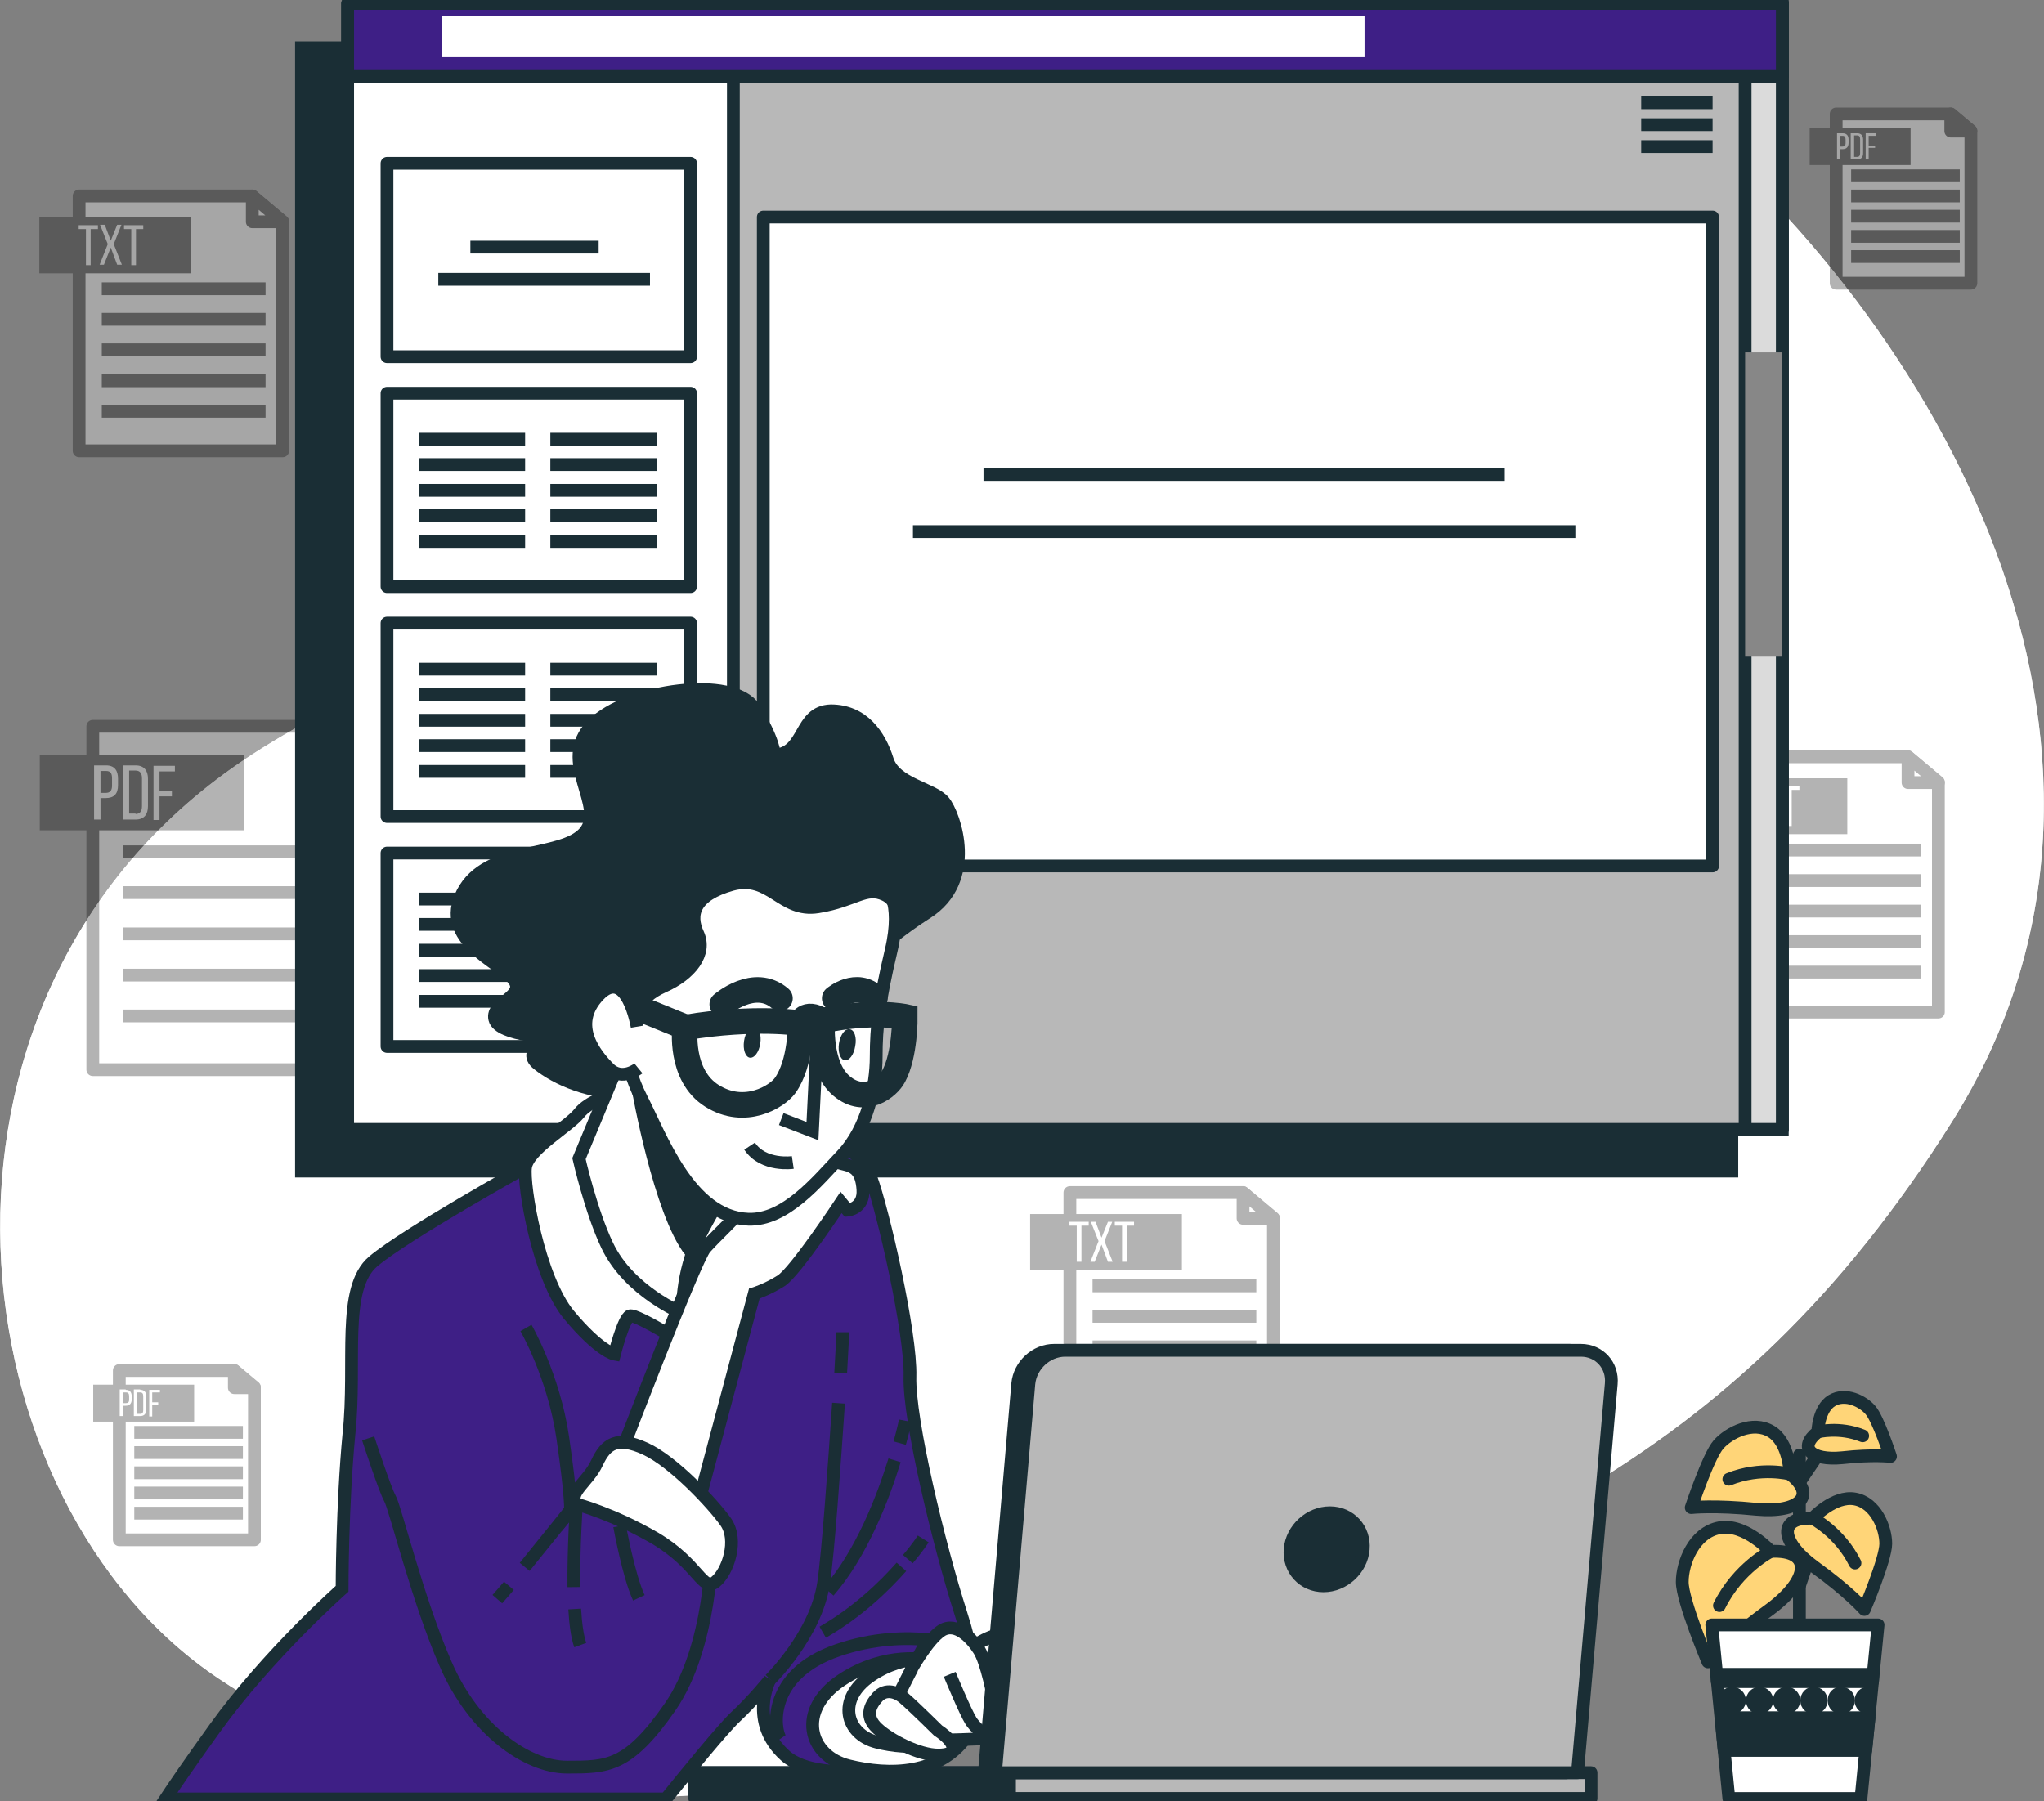 <?xml version="1.0" encoding="UTF-8"?> <svg xmlns="http://www.w3.org/2000/svg" width="160" height="141" viewBox="0 0 160 141" fill="none"><rect x="0" y="0" width="160" height="141" fill="#808080" stroke="none"/> <g clip-path="url(#clip0_54_36698)"> <path d="M130.745 8.31C130.745 8.31 112.603 -5.181 89.372 2.254C66.176 9.656 56.736 29.741 43.582 43.837C36.686 51.239 26.41 54.301 18.176 60.121C-8.134 78.726 -3.548 117.651 17.172 131.445C35.147 143.389 57.339 143.725 86.059 132.959C114.778 122.227 135.331 115.599 152.803 87.81C170.276 60.02 153.138 26.713 130.745 8.31Z" fill="white"></path> <path opacity="0.8" d="M130.745 8.31C130.745 8.31 112.603 -5.181 89.372 2.254C66.176 9.656 56.736 29.741 43.582 43.837C36.686 51.239 26.41 54.301 18.176 60.121C-8.134 78.726 -3.548 117.651 17.172 131.445C35.147 143.389 57.339 143.725 86.059 132.959C114.778 122.227 135.331 115.599 152.803 87.81C170.276 60.02 153.138 26.713 130.745 8.31Z" fill="white"></path> <g opacity="0.3"> <path d="M22.126 35.292H6.193V15.341H19.749L22.126 17.326V35.292Z" fill="white" stroke="black" stroke-miterlimit="10" stroke-linejoin="round"></path> <path d="M19.749 15.341V17.36H22.126L19.749 15.341Z" fill="white" stroke="black" stroke-miterlimit="10" stroke-linejoin="round"></path> <path d="M14.962 17.024H3.08V21.397H14.962V17.024Z" fill="black"></path> <path d="M7.967 22.608H20.787" stroke="black" stroke-miterlimit="10"></path> <path d="M7.967 24.997H20.787" stroke="black" stroke-miterlimit="10"></path> <path d="M7.967 27.386H20.787" stroke="black" stroke-miterlimit="10"></path> <path d="M7.967 29.808H20.787" stroke="black" stroke-miterlimit="10"></path> <path d="M7.967 32.197H20.787" stroke="black" stroke-miterlimit="10"></path> <path d="M6.728 20.758V17.932H6.159V17.629H7.665V17.932H7.096V20.758H6.728Z" fill="white"></path> <path d="M8.67 19.379L8.134 20.724H7.799L8.435 19.11L7.833 17.596H8.201L8.67 18.84L9.172 17.596H9.506L8.904 19.11L9.54 20.724H9.172L8.67 19.379Z" fill="white"></path> <path d="M10.276 20.758V17.932H9.707V17.629H11.214V17.932H10.645V20.758H10.276Z" fill="white"></path> </g> <g opacity="0.3"> <path d="M151.732 79.231H135.799V59.246H149.356L151.732 61.231V79.231Z" fill="white" stroke="black" stroke-miterlimit="10" stroke-linejoin="round"></path> <path d="M149.356 59.246V61.265H151.732L149.356 59.246Z" fill="white" stroke="black" stroke-miterlimit="10" stroke-linejoin="round"></path> <path d="M144.603 60.928H132.72V65.302H144.603V60.928Z" fill="black"></path> <path d="M137.573 66.547H150.393" stroke="black" stroke-miterlimit="10"></path> <path d="M137.573 68.936H150.393" stroke="black" stroke-miterlimit="10"></path> <path d="M137.573 71.324H150.393" stroke="black" stroke-miterlimit="10"></path> <path d="M137.573 73.713H150.393" stroke="black" stroke-miterlimit="10"></path> <path d="M137.573 76.102H150.393" stroke="black" stroke-miterlimit="10"></path> <path d="M136.335 64.663V61.837H135.766V61.534H137.272V61.837H136.703V64.663H136.335Z" fill="white"></path> <path d="M138.276 63.317L137.741 64.663H137.406L138.042 63.048L137.439 61.534H137.808L138.276 62.779L138.778 61.534H139.113L138.511 63.048L139.147 64.663H138.778L138.276 63.317Z" fill="white"></path> <path d="M139.916 64.663V61.837H139.347V61.534H140.854V61.837H140.251V64.663H139.916Z" fill="white"></path> </g> <g opacity="0.3"> <path d="M99.682 113.345H83.749V93.361H97.305L99.682 95.346V113.345Z" fill="white" stroke="black" stroke-miterlimit="10" stroke-linejoin="round"></path> <path d="M97.305 93.361V95.379H99.682L97.305 93.361Z" fill="white" stroke="black" stroke-miterlimit="10" stroke-linejoin="round"></path> <path d="M92.519 95.043H80.636V99.417H92.519V95.043Z" fill="black"></path> <path d="M85.523 100.661H98.343" stroke="black" stroke-miterlimit="10"></path> <path d="M85.523 103.05H98.343" stroke="black" stroke-miterlimit="10"></path> <path d="M85.523 105.439H98.343" stroke="black" stroke-miterlimit="10"></path> <path d="M85.523 107.828H98.343" stroke="black" stroke-miterlimit="10"></path> <path d="M85.523 110.216H98.343" stroke="black" stroke-miterlimit="10"></path> <path d="M84.285 98.777V95.951H83.716V95.649H85.222V95.951H84.653V98.777H84.285Z" fill="white"></path> <path d="M86.226 97.432L85.69 98.777H85.356L85.992 97.162L85.389 95.649H85.757L86.226 96.893L86.728 95.649H87.063L86.46 97.162L87.096 98.777H86.728L86.226 97.432Z" fill="white"></path> <path d="M87.833 98.777V95.951H87.264V95.649H88.77V95.951H88.201V98.777H87.833Z" fill="white"></path> </g> <g opacity="0.3"> <path d="M28.72 83.739H7.264V56.858H25.506L28.72 59.549V83.739Z" fill="white" stroke="black" stroke-miterlimit="10" stroke-linejoin="round"></path> <path d="M25.506 56.858V59.583H28.72L25.506 56.858Z" fill="white" stroke="black" stroke-miterlimit="10" stroke-linejoin="round"></path> <path d="M19.113 59.112H3.113V64.999H19.113V59.112Z" fill="black"></path> <path d="M9.64 66.681H26.912" stroke="black" stroke-miterlimit="10"></path> <path d="M9.64 69.878H26.912" stroke="black" stroke-miterlimit="10"></path> <path d="M9.64 73.107H26.912" stroke="black" stroke-miterlimit="10"></path> <path d="M9.64 76.337H26.912" stroke="black" stroke-miterlimit="10"></path> <path d="M9.64 79.533H26.912" stroke="black" stroke-miterlimit="10"></path> <path d="M8.301 59.919C8.971 59.919 9.238 60.323 9.238 60.962V61.467C9.238 62.14 8.937 62.476 8.268 62.476H7.866V64.158H7.364V59.919H8.301ZM8.268 62.072C8.603 62.072 8.77 61.904 8.77 61.5V60.928C8.77 60.525 8.636 60.356 8.301 60.356H7.866V62.072H8.268V62.072Z" fill="white"></path> <path d="M10.611 59.919C11.28 59.919 11.582 60.323 11.582 60.962V63.115C11.582 63.755 11.28 64.158 10.611 64.158H9.607V59.919H10.611ZM10.611 63.721C10.946 63.721 11.113 63.519 11.113 63.115V60.928C11.113 60.525 10.946 60.323 10.611 60.323H10.109V63.687H10.611V63.721Z" fill="white"></path> <path d="M13.456 61.904V62.342H12.486V64.192H12.017V59.953H13.691V60.39H12.486V61.938H13.456V61.904Z" fill="white"></path> </g> <g opacity="0.3"> <path d="M19.916 120.545H9.339V107.289H18.343L19.916 108.601V120.545Z" fill="white" stroke="black" stroke-miterlimit="10" stroke-linejoin="round"></path> <path d="M18.343 107.289V108.635H19.916L18.343 107.289Z" fill="white" stroke="black" stroke-miterlimit="10" stroke-linejoin="round"></path> <path d="M15.197 108.399H7.297V111.293H15.197V108.399Z" fill="black"></path> <path d="M10.511 112.134H19.013" stroke="black" stroke-miterlimit="10"></path> <path d="M10.511 113.715H19.013" stroke="black" stroke-miterlimit="10"></path> <path d="M10.511 115.296H19.013" stroke="black" stroke-miterlimit="10"></path> <path d="M10.511 116.878H19.013" stroke="black" stroke-miterlimit="10"></path> <path d="M10.511 118.459H19.013" stroke="black" stroke-miterlimit="10"></path> <path d="M9.841 108.803C10.176 108.803 10.31 109.005 10.31 109.308V109.543C10.31 109.88 10.142 110.048 9.841 110.048H9.64V110.855H9.372V108.769H9.841V108.803ZM9.841 109.846C10.008 109.846 10.109 109.779 10.109 109.577V109.308C10.109 109.106 10.042 109.005 9.874 109.005H9.64V109.846H9.841Z" fill="white"></path> <path d="M10.979 108.803C11.314 108.803 11.447 109.005 11.447 109.308V110.351C11.447 110.654 11.314 110.855 10.979 110.855H10.477V108.769H10.979V108.803ZM10.979 110.687C11.146 110.687 11.213 110.586 11.213 110.384V109.308C11.213 109.106 11.146 109.005 10.979 109.005H10.745V110.687H10.979V110.687Z" fill="white"></path> <path d="M12.385 109.779V109.981H11.916V110.889H11.682V108.803H12.519V109.005H11.916V109.779H12.385V109.779Z" fill="white"></path> </g> <g opacity="0.3"> <path d="M154.276 22.171H143.732V8.916H152.703L154.276 10.228V22.171Z" fill="white" stroke="black" stroke-miterlimit="10" stroke-linejoin="round"></path> <path d="M152.703 8.916V10.261H154.276L152.703 8.916Z" fill="white" stroke="black" stroke-miterlimit="10" stroke-linejoin="round"></path> <path d="M149.557 10.026H141.657V12.919H149.557V10.026Z" fill="black"></path> <path d="M144.904 13.76H153.406" stroke="black" stroke-miterlimit="10"></path> <path d="M144.904 15.341H153.406" stroke="black" stroke-miterlimit="10"></path> <path d="M144.904 16.923H153.406" stroke="black" stroke-miterlimit="10"></path> <path d="M144.904 18.504H153.406" stroke="black" stroke-miterlimit="10"></path> <path d="M144.904 20.085H153.406" stroke="black" stroke-miterlimit="10"></path> <path d="M144.234 10.43C144.569 10.43 144.703 10.631 144.703 10.934V11.17C144.703 11.506 144.536 11.674 144.234 11.674H144.034V12.482H143.799V10.43H144.234ZM144.201 11.473C144.368 11.473 144.469 11.405 144.469 11.203V10.934C144.469 10.732 144.402 10.631 144.234 10.631H144V11.473H144.201V11.473Z" fill="white"></path> <path d="M145.372 10.43C145.707 10.43 145.841 10.631 145.841 10.934V11.977C145.841 12.28 145.707 12.482 145.372 12.482H144.87V10.43H145.372ZM145.372 12.28C145.54 12.28 145.607 12.179 145.607 11.977V10.9C145.607 10.699 145.54 10.598 145.372 10.598H145.138V12.28H145.372Z" fill="white"></path> <path d="M146.778 11.371V11.573H146.276V12.482H146.042V10.43H146.879V10.631H146.276V11.405H146.778V11.371Z" fill="white"></path> </g> <path d="M135.565 3.734H23.598V91.679H135.565V3.734Z" fill="#1A2E35" stroke="#1A2E35" stroke-miterlimit="10"></path> <path d="M139.515 0.269H27.213V88.415H139.515V0.269Z" fill="#3E1F86"></path> <path d="M139.515 0.269H27.213V88.415H139.515V0.269Z" fill="white" stroke="#1A2E35" stroke-miterlimit="10" stroke-linecap="round" stroke-linejoin="round"></path> <path d="M54.059 12.784H30.293V27.924H54.059V12.784Z" fill="white" stroke="#1A2E35" stroke-miterlimit="10" stroke-linecap="round" stroke-linejoin="round"></path> <path d="M36.82 19.345H46.862" stroke="#1A2E35" stroke-miterlimit="10"></path> <path d="M34.31 21.868H50.879" stroke="#1A2E35" stroke-miterlimit="10"></path> <path d="M54.059 30.784H30.293V45.923H54.059V30.784Z" fill="white" stroke="#1A2E35" stroke-miterlimit="10" stroke-linecap="round" stroke-linejoin="round"></path> <path d="M32.77 34.384H41.105" stroke="#1A2E35" stroke-miterlimit="10"></path> <path d="M32.77 36.369H41.105" stroke="#1A2E35" stroke-miterlimit="10"></path> <path d="M32.77 38.387H41.105" stroke="#1A2E35" stroke-miterlimit="10"></path> <path d="M32.77 40.372H41.105" stroke="#1A2E35" stroke-miterlimit="10"></path> <path d="M32.77 42.391H41.105" stroke="#1A2E35" stroke-miterlimit="10"></path> <path d="M43.08 34.384H51.414" stroke="#1A2E35" stroke-miterlimit="10"></path> <path d="M43.08 36.369H51.414" stroke="#1A2E35" stroke-miterlimit="10"></path> <path d="M43.08 38.387H51.414" stroke="#1A2E35" stroke-miterlimit="10"></path> <path d="M43.08 40.372H51.414" stroke="#1A2E35" stroke-miterlimit="10"></path> <path d="M43.08 42.391H51.414" stroke="#1A2E35" stroke-miterlimit="10"></path> <path d="M54.059 48.783H30.293V63.923H54.059V48.783Z" fill="white" stroke="#1A2E35" stroke-miterlimit="10" stroke-linecap="round" stroke-linejoin="round"></path> <path d="M32.77 52.383H41.105" stroke="#1A2E35" stroke-miterlimit="10"></path> <path d="M32.77 54.368H41.105" stroke="#1A2E35" stroke-miterlimit="10"></path> <path d="M32.77 56.387H41.105" stroke="#1A2E35" stroke-miterlimit="10"></path> <path d="M32.77 58.371H41.105" stroke="#1A2E35" stroke-miterlimit="10"></path> <path d="M32.77 60.39H41.105" stroke="#1A2E35" stroke-miterlimit="10"></path> <path d="M43.08 52.383H51.414" stroke="#1A2E35" stroke-miterlimit="10"></path> <path d="M43.08 54.368H51.414" stroke="#1A2E35" stroke-miterlimit="10"></path> <path d="M43.08 56.387H51.414" stroke="#1A2E35" stroke-miterlimit="10"></path> <path d="M43.08 58.371H51.414" stroke="#1A2E35" stroke-miterlimit="10"></path> <path d="M43.08 60.39H51.414" stroke="#1A2E35" stroke-miterlimit="10"></path> <path d="M54.059 66.782H30.293V81.922H54.059V66.782Z" fill="white" stroke="#1A2E35" stroke-miterlimit="10" stroke-linecap="round" stroke-linejoin="round"></path> <path d="M32.77 70.382H41.105" stroke="#1A2E35" stroke-miterlimit="10"></path> <path d="M32.77 72.367H41.105" stroke="#1A2E35" stroke-miterlimit="10"></path> <path d="M32.77 74.386H41.105" stroke="#1A2E35" stroke-miterlimit="10"></path> <path d="M32.77 76.371H41.105" stroke="#1A2E35" stroke-miterlimit="10"></path> <path d="M32.77 78.389H41.105" stroke="#1A2E35" stroke-miterlimit="10"></path> <path d="M43.08 70.382H51.414" stroke="#1A2E35" stroke-miterlimit="10"></path> <path d="M43.08 72.367H51.414" stroke="#1A2E35" stroke-miterlimit="10"></path> <path d="M43.08 74.386H51.414" stroke="#1A2E35" stroke-miterlimit="10"></path> <path d="M43.08 76.371H51.414" stroke="#1A2E35" stroke-miterlimit="10"></path> <path d="M43.08 78.389H51.414" stroke="#1A2E35" stroke-miterlimit="10"></path> <path d="M139.515 0.269H57.406V88.415H139.515V0.269Z" fill="#B8B8B8" stroke="#1A2E35" stroke-miterlimit="10" stroke-linecap="round" stroke-linejoin="round"></path> <path d="M134.059 16.99H59.749V67.792H134.059V16.99Z" fill="white" stroke="#1A2E35" stroke-miterlimit="10" stroke-linecap="round" stroke-linejoin="round"></path> <path d="M76.987 37.142H117.791" stroke="#1A2E35" stroke-miterlimit="10"></path> <path d="M71.464 41.617H123.314" stroke="#1A2E35" stroke-miterlimit="10"></path> <path d="M139.515 0.269H136.603V88.415H139.515V0.269Z" fill="#DBDBDB" stroke="#1A2E35" stroke-miterlimit="10"></path> <path d="M139.515 27.588H136.603V51.407H139.515V27.588Z" fill="#878787"></path> <path d="M139.515 0.269H27.213V5.989H139.515V0.269Z" fill="#3E1F86" stroke="#1A2E35" stroke-miterlimit="10" stroke-linecap="round" stroke-linejoin="round"></path> <path d="M106.812 1.245H34.611V4.475H106.812V1.245Z" fill="white"></path> <path d="M134.058 8.041H128.469" stroke="#1A2E35" stroke-miterlimit="10"></path> <path d="M134.058 9.757H128.469" stroke="#1A2E35" stroke-miterlimit="10"></path> <path d="M134.058 11.473H128.469" stroke="#1A2E35" stroke-miterlimit="10"></path> <path d="M140.753 124.447L142.092 120.545" stroke="#1A2E35" stroke-miterlimit="10" stroke-linecap="round" stroke-linejoin="round"></path> <path d="M140.854 113.917V128.451" stroke="#1A2E35" stroke-miterlimit="10" stroke-linecap="round" stroke-linejoin="round"></path> <path d="M138.611 121.453C138.611 121.453 136.603 119.233 134.594 119.603C132.586 119.973 131.682 122.361 131.682 123.842C131.682 125.322 133.69 130.099 133.69 130.099C133.69 130.099 135.163 128.451 138.444 126.062C141.724 123.674 141.925 121.285 138.611 121.453Z" fill="#FFD578" stroke="#1A2E35" stroke-miterlimit="10" stroke-linecap="round" stroke-linejoin="round"></path> <path d="M138.611 121.453C138.611 121.453 136.067 122.732 134.594 125.692Z" fill="#FFD578"></path> <path d="M138.611 121.453C138.611 121.453 136.067 122.732 134.594 125.692" stroke="#1A2E35" stroke-miterlimit="10" stroke-linecap="round" stroke-linejoin="round"></path> <path d="M141.891 118.863C141.891 118.863 143.565 117.046 145.205 117.349C146.845 117.651 147.615 119.636 147.615 120.848C147.615 122.059 145.942 125.995 145.942 125.995C145.942 125.995 144.737 124.616 142.025 122.664C139.314 120.679 139.18 118.728 141.891 118.863Z" fill="#FFD578" stroke="#1A2E35" stroke-miterlimit="10" stroke-linecap="round" stroke-linejoin="round"></path> <path d="M141.891 118.863C141.891 118.863 144 119.939 145.205 122.362Z" fill="#FFD578"></path> <path d="M141.891 118.863C141.891 118.863 144 119.939 145.205 122.362" stroke="#1A2E35" stroke-miterlimit="10" stroke-linecap="round" stroke-linejoin="round"></path> <path d="M140.552 116.474L143.063 112.773" stroke="#1A2E35" stroke-miterlimit="10" stroke-linecap="round" stroke-linejoin="round"></path> <path d="M140.117 115.397C140.117 115.397 140.084 112.941 138.644 112.067C137.205 111.192 135.331 112.168 134.527 113.076C133.724 113.984 132.385 118.021 132.385 118.021C132.385 118.021 134.193 117.82 137.506 118.156C140.854 118.459 142.259 117.079 140.117 115.397Z" fill="#FFD578" stroke="#1A2E35" stroke-miterlimit="10" stroke-linecap="round" stroke-linejoin="round"></path> <path d="M140.117 115.397C140.117 115.397 137.841 114.792 135.331 115.801Z" fill="#FFD578"></path> <path d="M140.117 115.397C140.117 115.397 137.841 114.792 135.331 115.801" stroke="#1A2E35" stroke-miterlimit="10" stroke-linecap="round" stroke-linejoin="round"></path> <path d="M142.293 112.1C142.293 112.1 142.327 110.283 143.398 109.644C144.469 109.005 145.841 109.712 146.41 110.384C147.013 111.057 147.983 114.018 147.983 114.018C147.983 114.018 146.645 113.85 144.201 114.119C141.758 114.354 140.72 113.345 142.293 112.1Z" fill="#FFD578" stroke="#1A2E35" stroke-miterlimit="10" stroke-linecap="round" stroke-linejoin="round"></path> <path d="M142.293 112.1C142.293 112.1 143.967 111.663 145.808 112.403Z" fill="#FFD578"></path> <path d="M142.293 112.1C142.293 112.1 143.967 111.663 145.808 112.403" stroke="#1A2E35" stroke-miterlimit="10" stroke-linecap="round" stroke-linejoin="round"></path> <path d="M147.013 127.206H133.992L135.331 140.798H145.674L147.013 127.206Z" fill="white" stroke="#1A2E35" stroke-miterlimit="10" stroke-linecap="round" stroke-linejoin="round"></path> <path d="M143.565 133.127C143.565 133.464 143.833 133.699 144.134 133.699C144.469 133.699 144.703 133.43 144.703 133.127C144.703 132.791 144.435 132.556 144.134 132.556C143.799 132.522 143.565 132.791 143.565 133.127Z" fill="#1A2E35" stroke="#1A2E35" stroke-miterlimit="10" stroke-linecap="round" stroke-linejoin="round"></path> <path d="M141.423 133.127C141.423 133.464 141.69 133.699 141.992 133.699C142.326 133.699 142.561 133.43 142.561 133.127C142.561 132.791 142.293 132.556 141.992 132.556C141.69 132.522 141.423 132.791 141.423 133.127Z" fill="#1A2E35" stroke="#1A2E35" stroke-miterlimit="10" stroke-linecap="round" stroke-linejoin="round"></path> <path d="M134.427 131.647H146.577L146.611 131.075H134.393L134.427 131.647Z" fill="#1A2E35" stroke="#1A2E35" stroke-miterlimit="10" stroke-linecap="round" stroke-linejoin="round"></path> <path d="M146.042 137.03L146.31 134.473H134.728L134.962 137.03H146.042Z" fill="#1A2E35" stroke="#1A2E35" stroke-miterlimit="10" stroke-linecap="round" stroke-linejoin="round"></path> <path d="M145.674 133.127C145.674 133.464 145.941 133.699 146.243 133.699C146.276 133.699 146.31 133.699 146.343 133.699L146.443 132.589C146.377 132.556 146.31 132.556 146.243 132.556C145.941 132.522 145.674 132.791 145.674 133.127Z" fill="#1A2E35" stroke="#1A2E35" stroke-miterlimit="10" stroke-linecap="round" stroke-linejoin="round"></path> <path d="M139.28 133.127C139.28 133.464 139.548 133.699 139.849 133.699C140.151 133.699 140.418 133.43 140.418 133.127C140.418 132.791 140.151 132.555 139.849 132.555C139.548 132.555 139.28 132.791 139.28 133.127Z" fill="#1A2E35" stroke="#1A2E35" stroke-miterlimit="10" stroke-linecap="round" stroke-linejoin="round"></path> <path d="M135.029 133.127C135.029 133.464 135.297 133.699 135.598 133.699C135.9 133.699 136.167 133.43 136.167 133.127C136.167 132.791 135.9 132.555 135.598 132.555C135.297 132.555 135.029 132.791 135.029 133.127Z" fill="#1A2E35" stroke="#1A2E35" stroke-miterlimit="10" stroke-linecap="round" stroke-linejoin="round"></path> <path d="M137.172 133.127C137.172 133.464 137.439 133.699 137.741 133.699C138.042 133.699 138.31 133.43 138.31 133.127C138.31 132.791 138.042 132.555 137.741 132.555C137.439 132.555 137.172 132.791 137.172 133.127Z" fill="#1A2E35" stroke="#1A2E35" stroke-miterlimit="10" stroke-linecap="round" stroke-linejoin="round"></path> <path d="M52.117 140.832C53.724 138.847 56.602 135.314 57.573 134.406C58.979 133.094 60.251 131.512 60.251 131.512C60.251 131.512 58.544 134.81 61.456 137.434C64.335 140.024 72.937 138.039 74.812 136.626C76.719 135.213 76.92 131.613 75.213 126.298C73.506 120.982 71.13 111.158 71.23 107.76C71.33 104.362 69.121 94.74 68.15 92.116C67.146 89.525 63.063 87.608 58.879 86.699C54.694 85.791 43.414 90.501 43.414 90.501L41.105 91.409C41.105 91.409 31.732 96.624 29.222 98.744C26.711 100.863 27.916 106.65 27.314 112.268C26.778 117.853 26.778 124.38 26.778 124.38C26.778 124.38 20.987 129.494 16.803 135.314C14.795 138.107 13.623 139.822 12.954 140.832H52.117V140.832Z" fill="#3E1F86" stroke="#1A2E35" stroke-miterlimit="10"></path> <path d="M72.703 129.965C72.703 129.965 69.356 129.191 65.841 131.546C62.326 133.901 63.297 137.467 66.443 138.241C69.59 139.015 73.707 139.015 75.849 135.684C77.992 132.354 74.276 129.763 72.703 129.965Z" fill="white" stroke="#1A2E35" stroke-miterlimit="10"></path> <path d="M73.54 129.931C73.54 129.931 70.929 129.326 68.184 131.176C65.439 133.026 66.209 135.785 68.653 136.391C71.096 136.996 74.309 136.996 75.983 134.406C77.657 131.782 74.778 129.797 73.54 129.931Z" fill="white" stroke="#1A2E35" stroke-miterlimit="10"></path> <path d="M65.807 107.491C65.908 105.674 65.975 104.429 65.975 104.295" stroke="#1A2E35" stroke-miterlimit="10"></path> <path d="M60.284 131.479C60.284 131.479 63.866 127.98 64.469 123.943C64.837 121.487 65.305 114.724 65.64 109.846" stroke="#1A2E35" stroke-miterlimit="10"></path> <path d="M70.025 114.321C69.121 117.248 67.448 121.621 64.87 124.582" stroke="#1A2E35" stroke-miterlimit="10"></path> <path d="M70.862 111.225C70.862 111.225 70.728 111.898 70.427 112.975" stroke="#1A2E35" stroke-miterlimit="10"></path> <path d="M70.561 122.664C69.222 124.178 67.146 126.197 64.402 127.778" stroke="#1A2E35" stroke-miterlimit="10"></path> <path d="M72.268 120.477C72.268 120.477 71.866 121.117 71.063 122.059" stroke="#1A2E35" stroke-miterlimit="10"></path> <path d="M75.749 128.989C75.749 128.989 71.163 127.273 65.573 129.191C59.983 131.109 60.586 135.415 61.088 136.122" stroke="#1A2E35" stroke-miterlimit="10"></path> <path d="M60.619 59.112C60.619 59.112 60.619 57.934 59.013 55.411C57.406 52.888 49.172 53.931 46.36 56.757C43.548 59.583 47.531 63.115 45.757 65.168C43.983 67.22 38.125 66.21 36.218 69.878C34.309 73.578 39.163 75.328 40.201 76.674C41.238 78.019 38.427 78.457 38.728 79.769C39.029 81.115 43.581 81.249 43.581 81.249C43.581 81.249 40.636 82.124 42.109 83.301C43.581 84.479 46.226 85.656 49.172 85.522C52.117 85.387 51.381 79.601 51.079 75.328C50.778 71.055 54.594 66.311 59.013 66.749C63.431 67.186 68.117 72.199 67.381 74.419C66.644 76.64 68.552 73.982 72.535 71.459C76.519 68.936 74.745 63.788 73.874 62.745C73.004 61.702 70.058 61.399 69.456 59.482C68.853 57.564 67.548 55.646 65.038 55.646C62.527 55.714 63.096 58.977 60.619 59.112Z" fill="#1A2E35" stroke="#1A2E35" stroke-miterlimit="10"></path> <path d="M48 85.656C48 85.656 46.092 86.161 45.322 87.17C44.519 88.18 41.339 89.963 41.138 91.376C40.937 92.789 42.142 99.989 44.519 102.916C46.929 105.809 48.1 106.011 48.1 106.011C48.1 106.011 48.803 103.218 49.305 103.016C49.807 102.815 54.393 105.708 54.393 105.708C54.393 105.708 55.197 100.998 55.699 100.998C56.201 100.998 57.807 102.613 57.807 102.613C57.807 102.613 58.41 98.609 58.008 95.48C57.607 92.385 55.029 88.55 53.121 87.271C51.213 85.959 49.707 84.748 48 85.656Z" fill="white" stroke="#1A2E35" stroke-miterlimit="10"></path> <path d="M49.004 81.855L45.322 90.703C45.322 90.703 46.259 94.841 47.531 97.499C49.238 101.099 53.422 102.815 53.422 102.815C53.422 102.815 53.289 99.719 54.761 96.759C56.234 93.798 57.707 91.88 57.707 91.88C57.707 91.88 51.046 85.387 49.004 81.855Z" fill="white" stroke="#1A2E35" stroke-miterlimit="10"></path> <path d="M49.941 85.219C49.941 85.219 51.648 94.942 54.059 97.97L56.368 93.596L50.343 84.142L49.941 85.219Z" fill="#1A2E35" stroke="#1A2E35" stroke-miterlimit="10"></path> <path d="M48.502 114.052C48.502 114.052 54.393 98.609 55.197 97.701C56 96.792 57.774 95.177 58.577 94.101C59.381 92.991 61.556 90.198 62.36 90.198C63.163 90.198 65.037 90.905 65.941 91.107C66.845 91.308 67.448 91.611 67.548 93.125C67.648 94.639 66.343 94.74 66.343 94.74L65.841 94.135C65.841 94.135 62.259 99.551 61.155 100.258C60.05 100.964 59.046 101.267 59.046 101.267L54.259 119.233L48.502 114.052Z" fill="white" stroke="#1A2E35" stroke-miterlimit="10"></path> <path d="M69.289 69.272C69.289 69.272 70.695 70.45 69.757 74.419C68.82 78.389 68.586 80.374 68.586 82.729C68.586 85.051 67.883 88.348 65.908 90.434C63.933 92.52 61.489 95.548 58.577 95.447C53.992 95.278 51.715 88.92 50.209 85.993C48.703 83.066 48.335 79.096 48.335 77.447C48.335 75.799 48.569 71.963 50.644 69.037C52.753 66.109 58.444 64.932 60.887 65.302C63.364 65.638 66.377 65.975 69.289 69.272Z" fill="white" stroke="#1A2E35" stroke-miterlimit="10"></path> <path d="M49.406 79.769C49.406 79.769 49.874 78.12 51.95 77.212C54.059 76.27 55.33 74.655 54.627 73.107C53.925 71.593 54.293 70.079 57.305 69.238C60.318 68.431 61.155 71.459 64.033 70.988C66.945 70.517 67.749 69.339 69.255 70.046C70.761 70.752 70.058 72.737 70.058 72.737C70.058 72.737 71.933 69.339 68.318 65.504C64.703 61.635 56 60.255 49.941 64.697C43.883 69.137 47.397 79.533 47.397 79.533C47.397 79.533 47.766 80.004 49.406 79.769Z" fill="#1A2E35" stroke="#1A2E35" stroke-miterlimit="10"></path> <path d="M63.933 81.754L63.598 88.55L61.155 87.608" stroke="#1A2E35" stroke-miterlimit="10"></path> <path d="M62.059 91.006C62.059 91.006 59.749 91.342 58.678 89.727" stroke="#1A2E35" stroke-miterlimit="10"></path> <path d="M59.515 81.686C59.414 82.359 59.046 82.864 58.678 82.797C58.343 82.729 58.142 82.157 58.243 81.484C58.343 80.812 58.711 80.307 59.08 80.374C59.414 80.442 59.615 81.013 59.515 81.686Z" fill="#1A2E35"></path> <path d="M66.946 81.888C66.845 82.561 66.477 83.066 66.109 82.999C65.774 82.931 65.573 82.359 65.674 81.686C65.774 81.014 66.142 80.509 66.51 80.576C66.879 80.61 67.079 81.215 66.946 81.888Z" fill="#1A2E35"></path> <path d="M56.536 78.625C56.536 78.625 59.046 76.438 61.054 78.154" stroke="#1A2E35" stroke-width="2" stroke-miterlimit="10" stroke-linecap="round"></path> <path d="M65.339 78.154C65.339 78.154 67.046 76.707 68.485 78.087" stroke="#1A2E35" stroke-width="2" stroke-miterlimit="10" stroke-linecap="round"></path> <path d="M62.661 80.105C62.661 80.105 59.113 79.533 53.623 80.442C53.623 80.442 53.155 84.176 55.732 85.791C58.31 87.406 60.82 85.858 61.456 84.984C62.728 83.2 62.661 80.105 62.661 80.105Z" stroke="#1A2E35" stroke-width="2" stroke-miterlimit="10"></path> <path d="M70.829 79.6C70.829 79.6 68.285 79.062 64.368 79.903C64.368 79.903 64.034 83.469 65.875 85.017C67.716 86.565 69.523 85.084 69.958 84.243C70.862 82.561 70.829 79.6 70.829 79.6Z" stroke="#1A2E35" stroke-width="2" stroke-miterlimit="10"></path> <path d="M62.661 80.105C62.661 80.105 63.029 79.062 64.335 79.903" stroke="#1A2E35" stroke-width="2" stroke-miterlimit="10"></path> <path d="M48.234 78.221L53.623 80.408" stroke="#1A2E35" stroke-width="2" stroke-miterlimit="10"></path> <path d="M49.874 80.374C49.874 80.374 49.071 75.597 46.862 77.918C44.653 80.24 46.628 82.595 47.665 83.638C48.703 84.681 49.975 83.638 49.975 83.638" fill="white"></path> <path d="M49.874 80.374C49.874 80.374 49.071 75.597 46.862 77.918C44.653 80.24 46.628 82.595 47.665 83.638C48.703 84.681 49.975 83.638 49.975 83.638" stroke="#1A2E35" stroke-miterlimit="10"></path> <path d="M41.172 103.958C41.172 103.958 43.347 107.727 44.05 112.538C44.753 117.349 44.653 118.257 44.653 118.257L48.134 114.052C48.134 114.052 53.824 118.055 54.728 119.367C55.632 120.679 55.732 121.083 55.732 121.083C55.732 121.083 55.732 128.888 52.452 133.632C49.172 138.342 47.565 138.342 44.385 138.342C41.205 138.342 37.088 135.348 34.912 130.335C32.703 125.322 30.929 117.988 30.527 117.315C30.125 116.608 28.82 112.605 28.82 112.605" fill="#3E1F86"></path> <path d="M41.172 103.958C41.172 103.958 43.347 107.727 44.05 112.538C44.753 117.349 44.653 118.257 44.653 118.257L48.134 114.052C48.134 114.052 53.824 118.055 54.728 119.367C55.632 120.679 55.732 121.083 55.732 121.083C55.732 121.083 55.732 128.888 52.452 133.632C49.172 138.342 47.565 138.342 44.385 138.342C41.205 138.342 37.088 135.348 34.912 130.335C32.703 125.322 30.929 117.988 30.527 117.315C30.125 116.608 28.82 112.605 28.82 112.605" stroke="#1A2E35" stroke-miterlimit="10"></path> <path d="M39.833 124.145C39.465 124.582 39.163 124.918 38.929 125.188" stroke="#1A2E35" stroke-miterlimit="10"></path> <path d="M44.619 118.257C44.619 118.257 42.745 120.612 41.071 122.664" stroke="#1A2E35" stroke-miterlimit="10"></path> <path d="M45.121 117.752C45.121 117.752 47.9 118.459 51.314 120.444C54.695 122.462 54.996 124.649 56 123.842C57.004 123.034 57.807 120.545 56.803 119.132C55.799 117.719 52.72 114.422 50.511 113.412C48.301 112.403 47.431 113.009 46.728 114.523C46.025 116.037 44.418 116.844 45.121 117.752Z" fill="white" stroke="#1A2E35" stroke-miterlimit="10"></path> <path d="M44.987 125.961C45.054 127.105 45.188 128.148 45.423 128.787" stroke="#1A2E35" stroke-miterlimit="10"></path> <path d="M45.121 117.752C45.121 117.752 44.887 121.117 44.92 124.246" stroke="#1A2E35" stroke-miterlimit="10"></path> <path d="M48.502 119.468C48.502 119.468 49.205 123.371 50.008 125.087" stroke="#1A2E35" stroke-miterlimit="10"></path> <path d="M72.167 129.191C72.167 129.191 68.787 135.213 69.289 135.92C69.791 136.626 80.87 135.92 80.87 135.92L81.473 133.498C81.473 133.498 83.782 134.406 85.556 134.406C87.331 134.406 85.958 133.901 85.356 133.296C84.753 132.69 81.272 130.503 80.971 130.301C80.636 130.1 74.845 128.586 72.167 129.191Z" fill="white" stroke="#1A2E35" stroke-miterlimit="10"></path> <path d="M79.397 128.485C79.397 128.485 81.004 128.014 81.439 129.023C81.874 130.032 81.64 134.406 81.506 135.516C81.339 136.66 80.602 136.593 80.268 135.516C79.933 134.44 79.197 128.653 79.197 128.653L79.397 128.485Z" fill="white" stroke="#1A2E35" stroke-miterlimit="10"></path> <path d="M76.017 128.989C76.017 128.989 78.427 127.307 79.13 128.182C79.832 129.057 80.469 135.819 80.669 136.29C80.87 136.761 79.766 137.165 79.33 136.66C78.895 136.189 77.657 133.699 77.289 132.791C76.92 131.883 76.017 128.989 76.017 128.989Z" fill="white" stroke="#1A2E35" stroke-miterlimit="10"></path> <path d="M71.263 130.806C71.263 130.806 72.602 128.35 73.707 127.644C74.845 126.937 76.05 128.249 76.653 129.191C77.255 130.167 77.724 132.69 77.992 133.935C78.259 135.18 78.996 136.559 78.594 136.727C78.159 136.896 76.519 135.482 76.017 134.742C75.548 134.002 74.343 131.075 74.343 131.075" fill="white"></path> <path d="M71.263 130.806C71.263 130.806 72.602 128.35 73.707 127.644C74.845 126.937 76.05 128.249 76.653 129.191C77.255 130.167 77.724 132.69 77.992 133.935C78.259 135.18 78.996 136.559 78.594 136.727C78.159 136.896 76.519 135.482 76.017 134.742C75.548 134.002 74.343 131.075 74.343 131.075" stroke="#1A2E35" stroke-miterlimit="10"></path> <path d="M73.439 135.483C73.439 135.483 71.531 133.598 70.862 133.027C70.226 132.421 69.322 132.152 68.686 132.858C68.05 133.565 67.715 134.406 68.686 135.314C69.657 136.223 71.933 137.4 73.439 137.4C74.945 137.4 74.678 136.66 74.309 136.223C73.941 135.785 73.439 135.483 73.439 135.483Z" fill="white" stroke="#1A2E35" stroke-miterlimit="10"></path> <path d="M54.416 140.794H124.542V138.776H54.416V140.794Z" fill="#B8B8B8" stroke="#1A2E35" stroke-miterlimit="10" stroke-linecap="round" stroke-linejoin="round"></path> <path d="M54.386 140.794H79.022V138.776H54.386V140.794Z" fill="#1A2E35" stroke="#1A2E35" stroke-miterlimit="10" stroke-linecap="round" stroke-linejoin="round"></path> <path d="M77.054 138.78H122.611L125.255 108.332C125.389 106.885 124.318 105.708 122.879 105.708H82.51C81.071 105.708 79.799 106.885 79.665 108.332L77.054 138.78Z" fill="#1A2E35" stroke="#1A2E35" stroke-miterlimit="10" stroke-linecap="round" stroke-linejoin="round"></path> <path d="M77.925 138.78H123.481L126.126 108.332C126.26 106.885 125.188 105.708 123.749 105.708H83.381C81.942 105.708 80.67 106.885 80.536 108.332L77.925 138.78Z" fill="#B8B8B8" stroke="#1A2E35" stroke-miterlimit="10" stroke-linecap="round" stroke-linejoin="round"></path> <path d="M100.987 121.285C101.121 119.704 102.527 118.425 104.1 118.425C105.674 118.425 106.845 119.704 106.711 121.285C106.577 122.866 105.172 124.145 103.598 124.145C102.025 124.145 100.854 122.866 100.987 121.285Z" fill="#1A2E35" stroke="#1A2E35" stroke-miterlimit="10" stroke-linecap="round" stroke-linejoin="round"></path> </g> <defs> <clipPath id="clip0_54_36698"> <rect width="160" height="141" fill="white"></rect> </clipPath> </defs> </svg> 